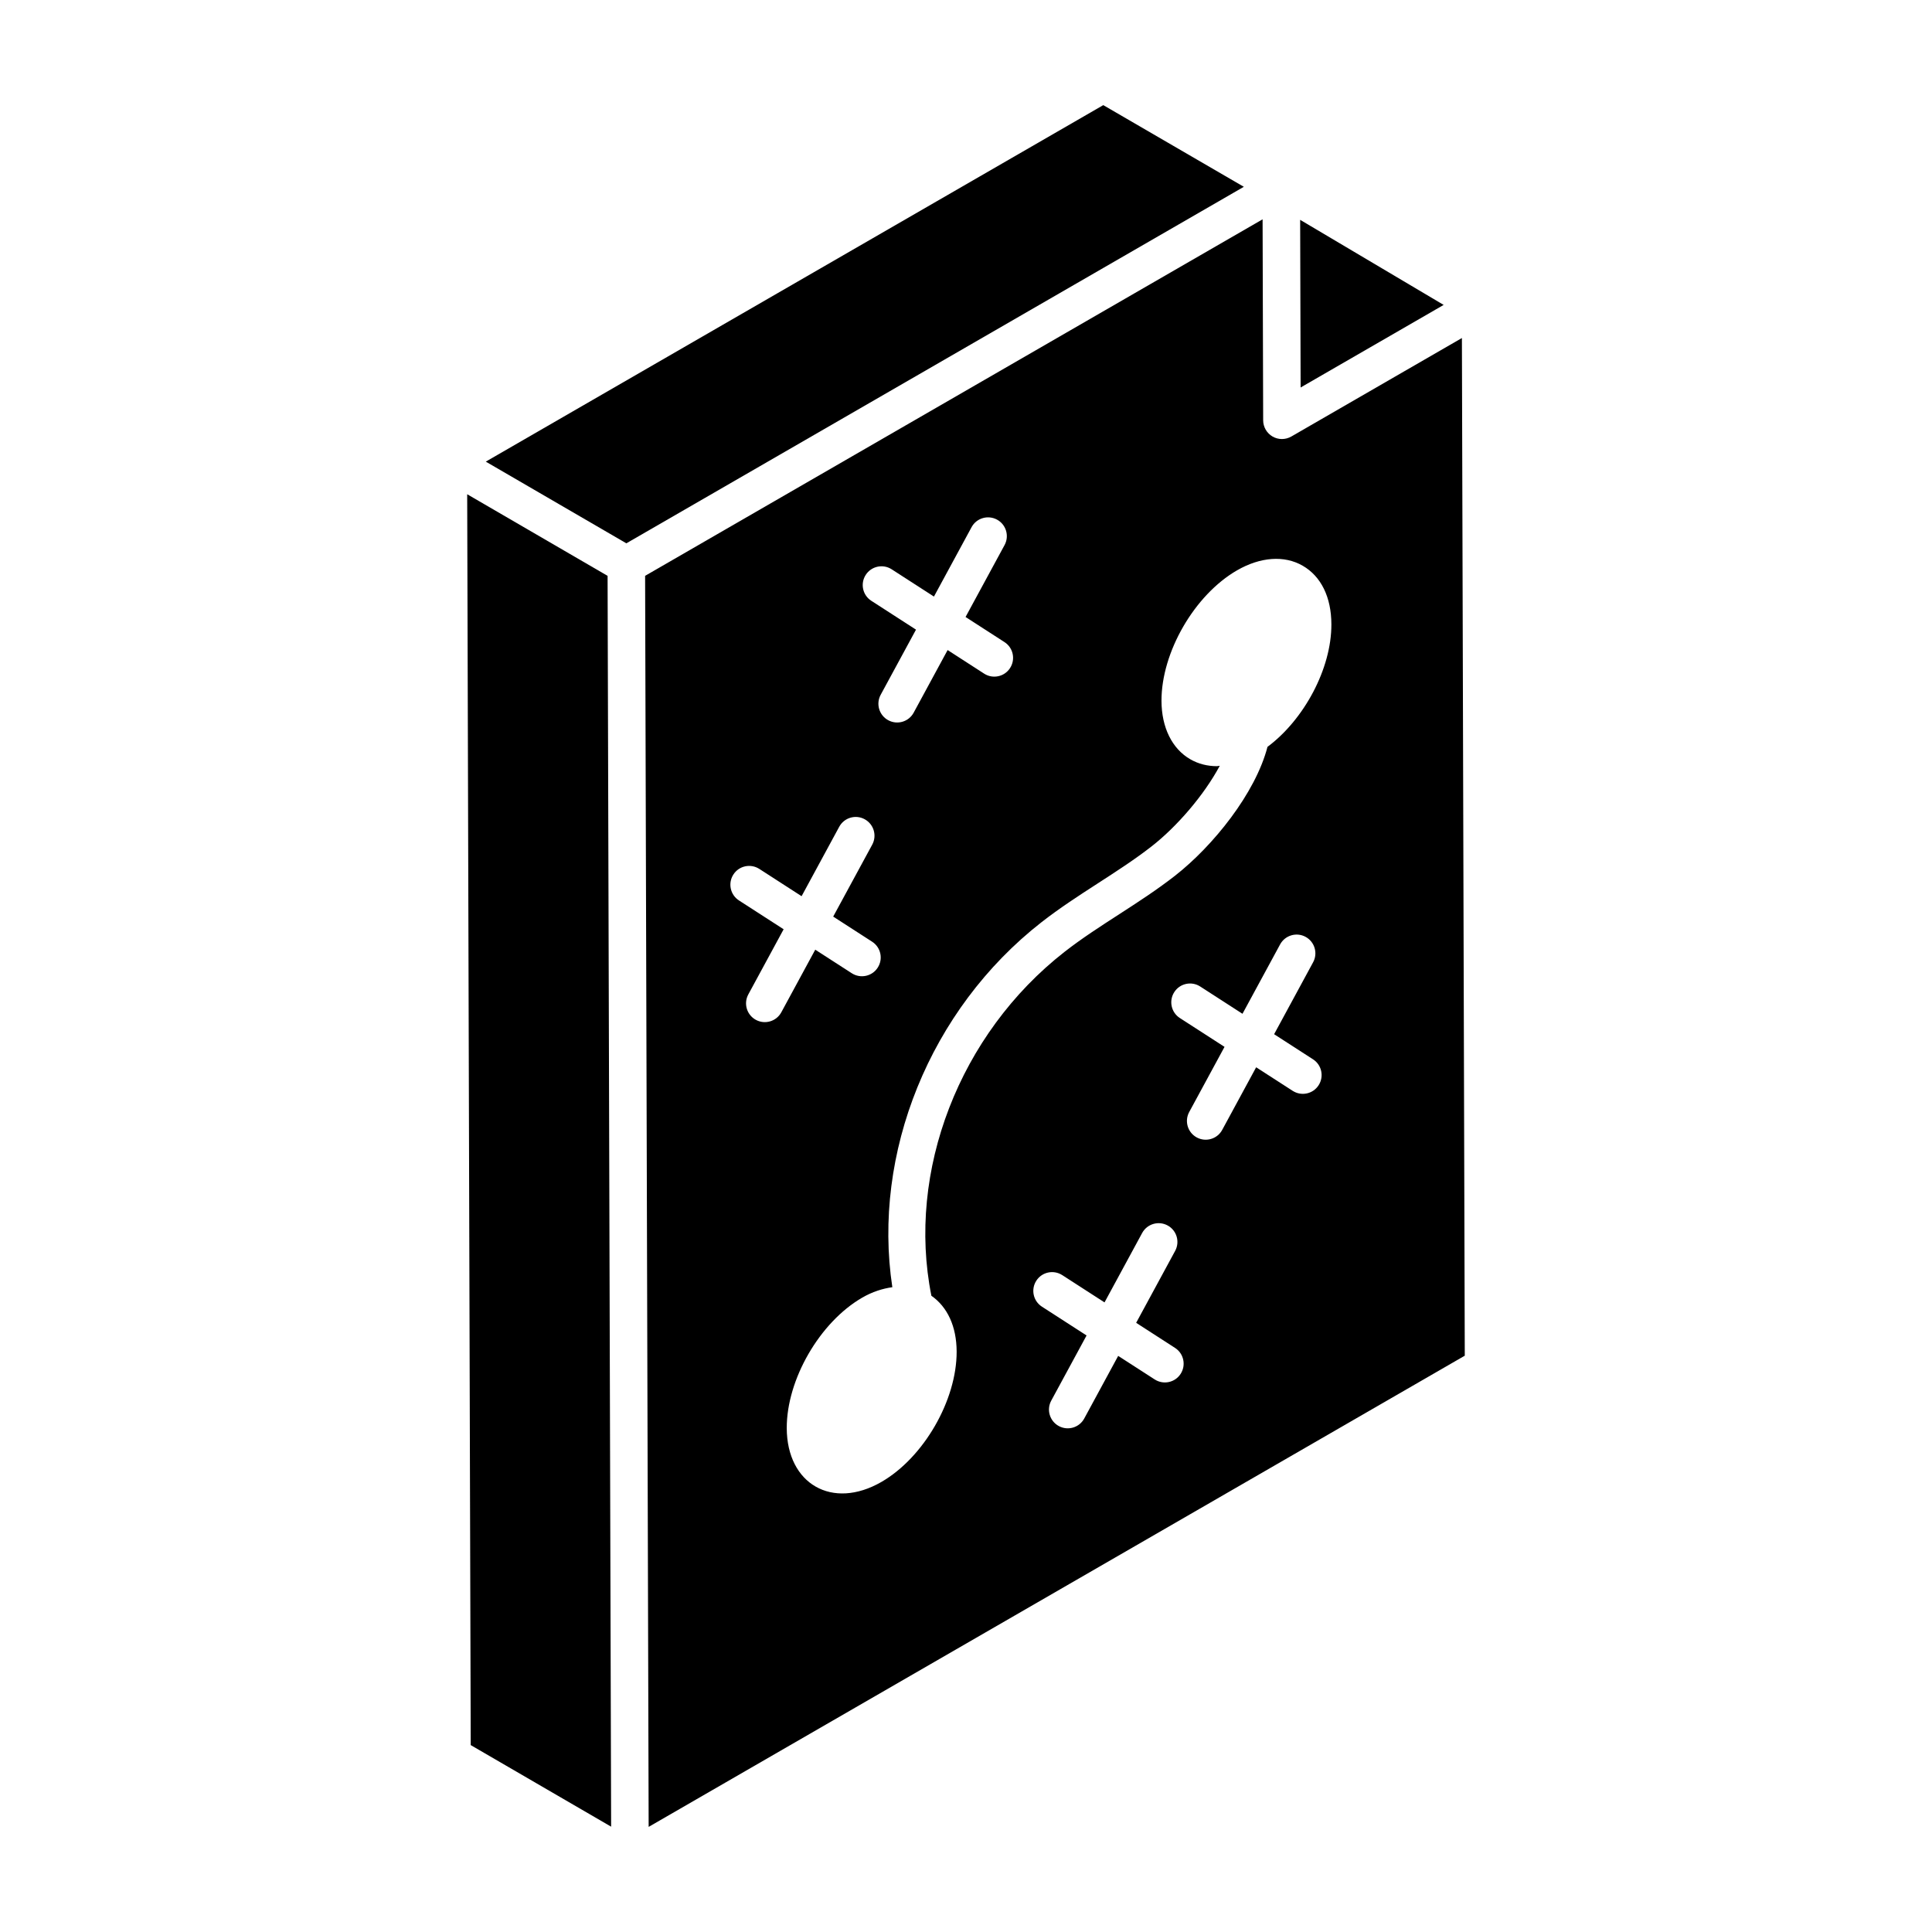 <?xml version="1.0" encoding="UTF-8"?>
<!-- Uploaded to: ICON Repo, www.svgrepo.com, Generator: ICON Repo Mixer Tools -->
<svg fill="#000000" width="800px" height="800px" version="1.1" viewBox="144 144 512 512" xmlns="http://www.w3.org/2000/svg">
 <g>
  <path d="m267.81 274.98c1.285 454.27 0.84 297.59 0.938 331.49l37.207 21.617-0.938-331.48z"/>
  <path d="m436.38 171.86-163.64 94.477c0.961 0.559 38.215 22.207 37.25 21.648l163.64-94.48z"/>
  <path d="m488.68 246.69 37.906-21.883-38.031-22.547c0.004 1.363 0.133 47.281 0.125 44.43z"/>
  <path d="m531.42 233.58-45.207 26.102c-1.531 0.879-3.43 0.895-4.969 0.004-1.535-0.891-2.488-2.527-2.492-4.301l-0.152-53.262c-57.84 33.395-101.46 58.582-163.64 94.48l0.941 331.54 216.28-124.87zm-157.99 62.77c1.488-2.312 4.57-2.969 6.875-1.48l11.199 7.227 9.973-18.391c1.301-2.414 4.324-3.305 6.742-2 2.414 1.309 3.312 4.328 2 6.742l-10.336 19.059 10.316 6.656c2.309 1.488 2.973 4.566 1.48 6.875-1.492 2.324-4.59 2.965-6.875 1.48l-9.676-6.246-8.996 16.594c-1.309 2.418-4.332 3.309-6.742 2-2.414-1.309-3.312-4.328-2-6.742l9.359-17.262-11.836-7.641c-2.312-1.484-2.977-4.562-1.484-6.871zm-29.117 117.92c-2.414-1.309-3.312-4.328-2-6.742l9.359-17.262-11.836-7.637c-2.309-1.488-2.973-4.566-1.48-6.875 1.48-2.312 4.562-2.969 6.875-1.48l11.199 7.227 9.973-18.395c1.309-2.414 4.328-3.316 6.742-2 2.414 1.309 3.312 4.328 2 6.742l-10.34 19.059 10.316 6.656c2.309 1.488 2.973 4.566 1.48 6.875-1.477 2.301-4.555 2.977-6.875 1.48l-9.676-6.242-8.996 16.594c-1.309 2.418-4.332 3.309-6.742 2zm112.57 93.816c-1.477 2.301-4.555 2.977-6.875 1.48l-9.676-6.242-8.996 16.594c-1.309 2.418-4.332 3.309-6.742 2-2.414-1.309-3.312-4.328-2-6.742l9.359-17.262-11.836-7.637c-2.309-1.488-2.973-4.566-1.48-6.875 1.48-2.309 4.562-2.969 6.875-1.48l11.199 7.227 9.973-18.391c1.309-2.41 4.328-3.309 6.742-2 2.414 1.309 3.312 4.328 2 6.742l-10.332 19.059 10.312 6.656c2.301 1.484 2.965 4.566 1.477 6.871zm36.562-76.484c-1.477 2.301-4.555 2.977-6.875 1.48l-9.676-6.242-8.996 16.594c-1.309 2.418-4.332 3.309-6.742 2-2.414-1.309-3.312-4.328-2-6.742l9.359-17.262-11.836-7.637c-2.309-1.488-2.973-4.566-1.48-6.875 1.48-2.309 4.566-2.977 6.875-1.48l11.199 7.227 9.973-18.391c1.309-2.41 4.332-3.309 6.742-2 2.414 1.309 3.312 4.328 2 6.742l-10.332 19.059 10.312 6.656c2.305 1.484 2.969 4.562 1.477 6.871zm-13.547-89.672c-3.199 12.312-14.422 26.266-24.5 34.145-9.531 7.441-20.141 13.039-29.262 20.16-27.941 21.82-41.891 58.207-35.309 91.152 4.25 2.969 6.672 8.109 6.695 14.801 0.035 12.891-8.719 28.062-19.93 34.539-13.012 7.504-25.055 0.574-25.094-14.258-0.035-12.891 8.754-28.082 20.004-34.582 2.684-1.551 5.375-2.398 7.977-2.766-5.359-35.406 9.859-73.551 39.535-96.727 9.48-7.406 20.289-13.145 29.254-20.16 6.527-5.102 13.738-13.375 17.988-21.297-0.242 0.012-0.504 0.109-0.742 0.109-2.547 0-4.945-0.605-7.066-1.828-4.832-2.777-7.621-8.422-7.641-15.48-0.035-12.898 8.754-28.082 20.008-34.582 6.207-3.582 12.547-4.031 17.395-1.242 4.898 2.816 7.602 8.336 7.621 15.543 0.035 11.707-7.207 25.223-16.934 32.473z"/>
 </g>
</svg>